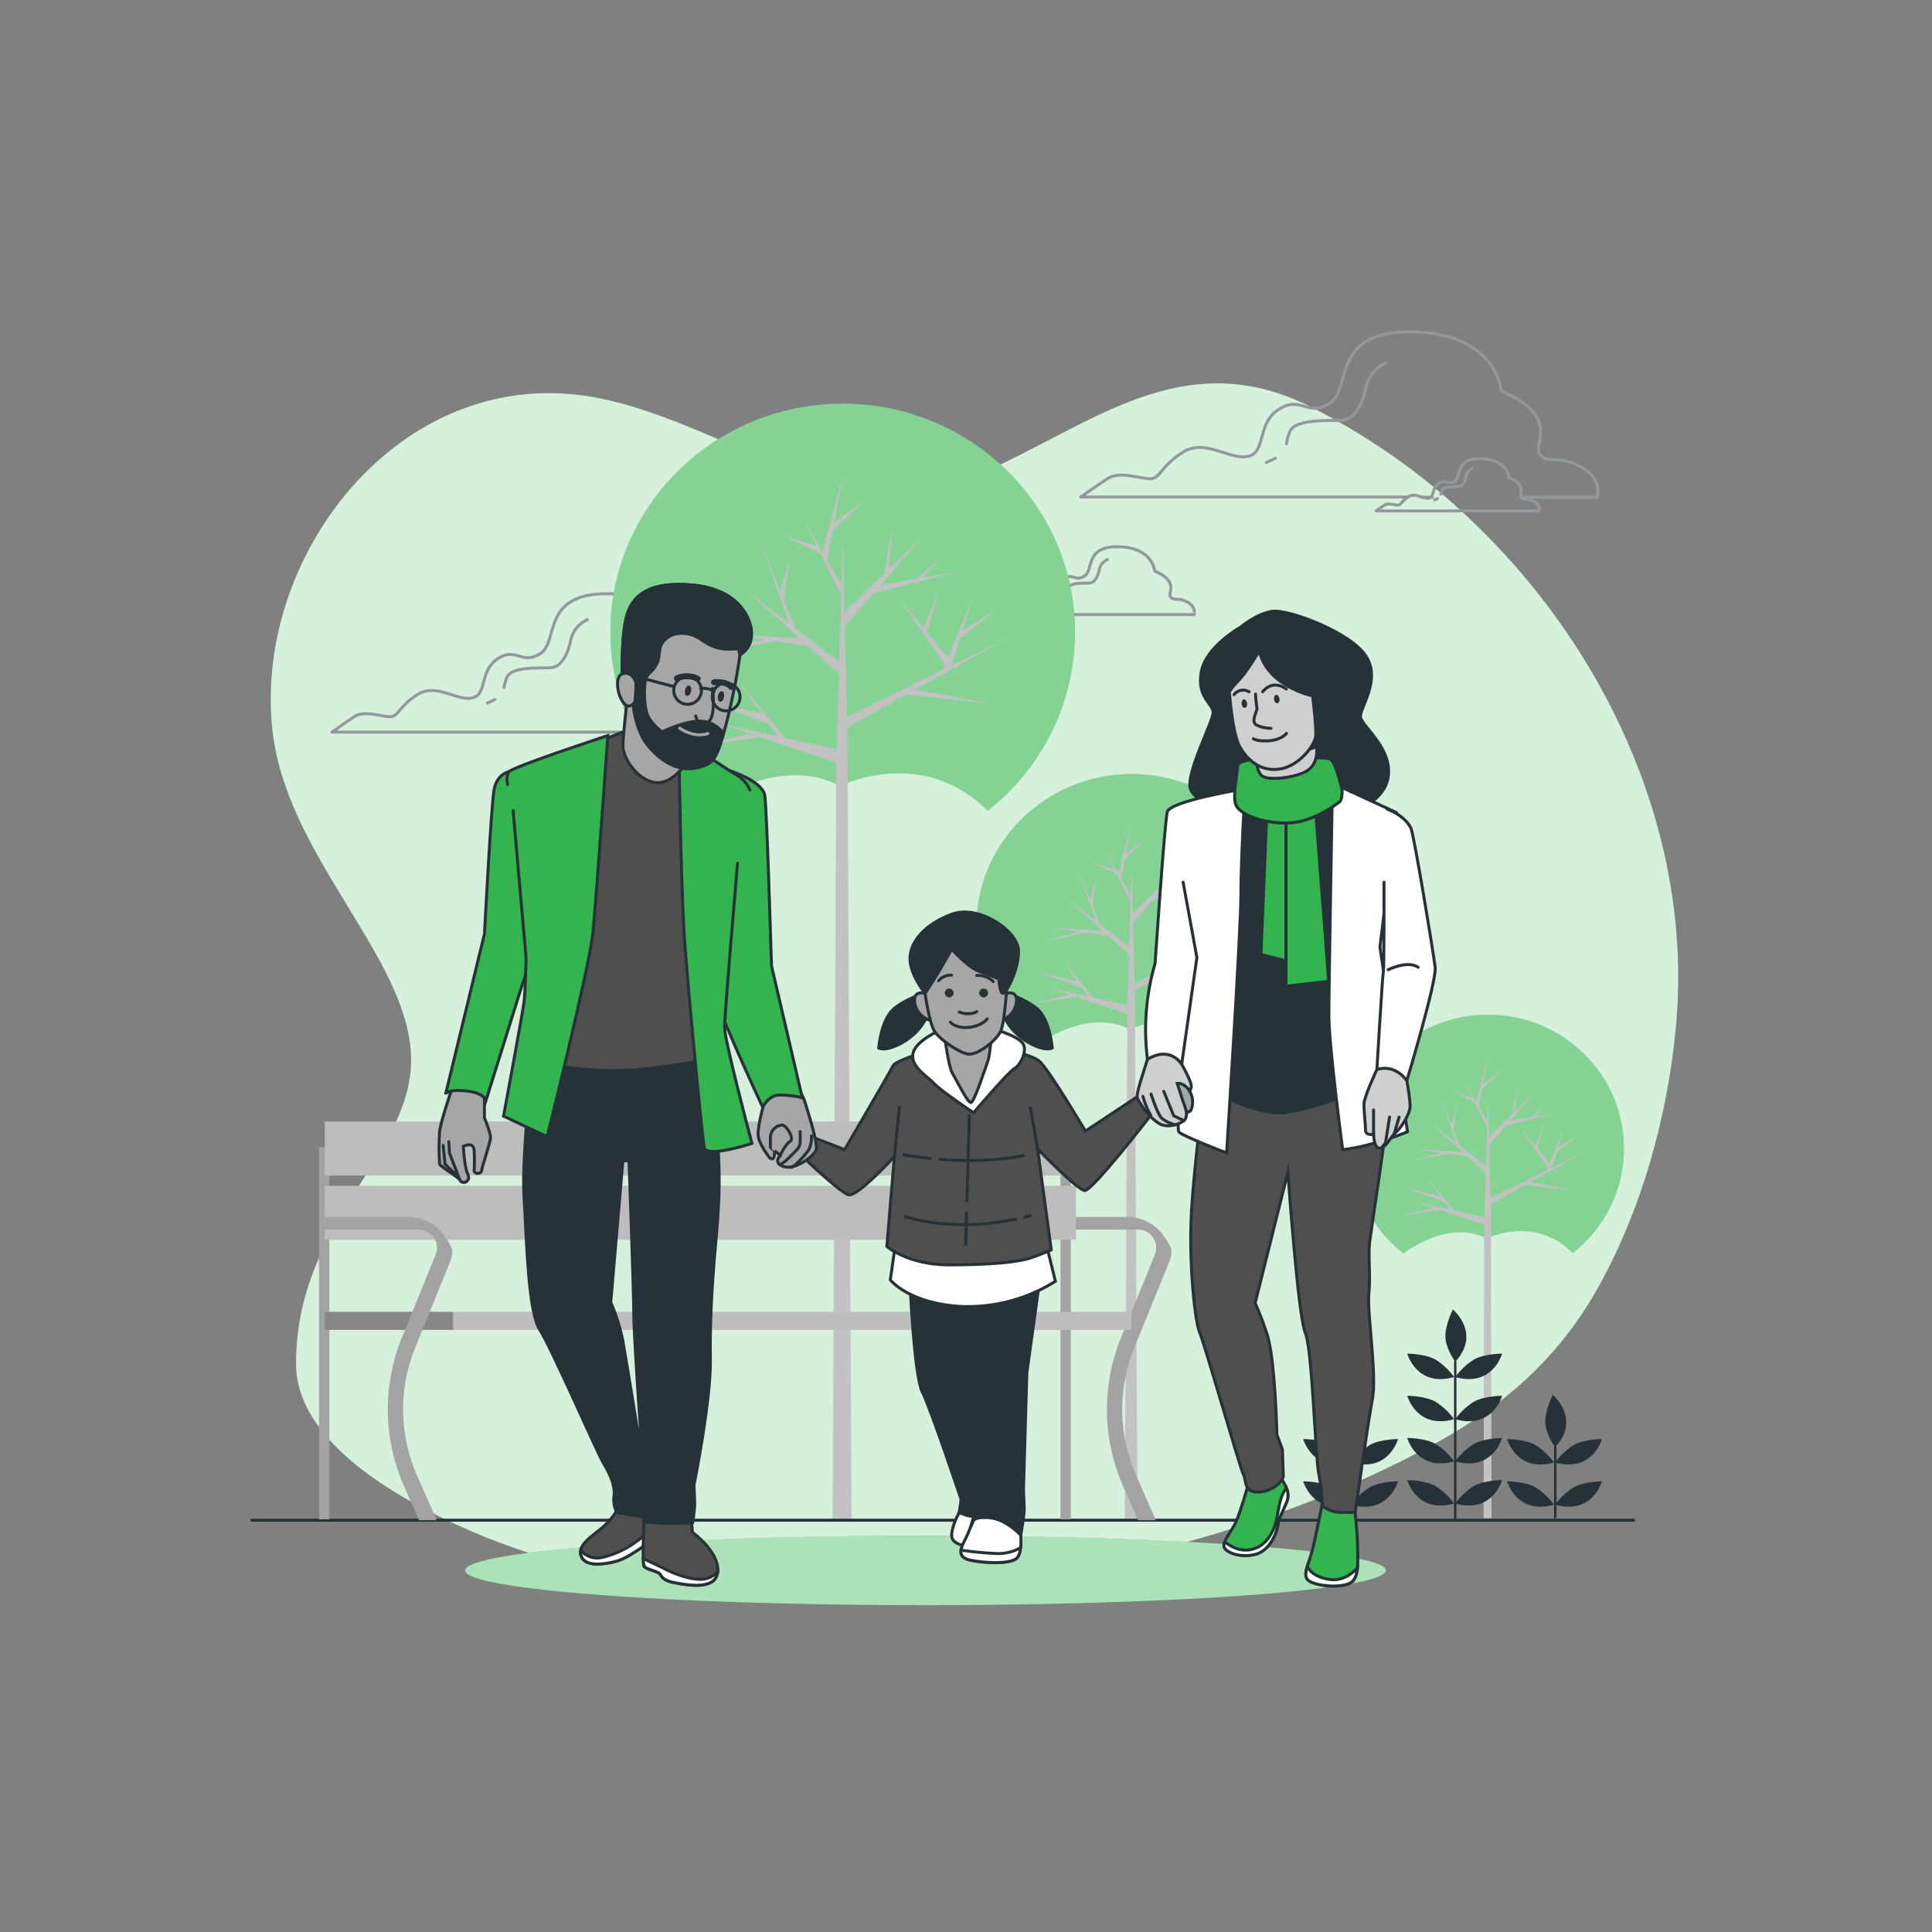 <?xml version="1.0" encoding="utf-8"?>
<!-- Generator: Adobe Illustrator 15.0.2, SVG Export Plug-In . SVG Version: 6.00 Build 0)  -->
<!DOCTYPE svg PUBLIC "-//W3C//DTD SVG 1.1//EN" "http://www.w3.org/Graphics/SVG/1.1/DTD/svg11.dtd">
<svg version="1.1" id="Layer_1" xmlns="http://www.w3.org/2000/svg" xmlns:xlink="http://www.w3.org/1999/xlink" x="0px" y="0px"
	 width="650px" height="650px" viewBox="-69 -69 650 650" enable-background="new -69 -69 650 650" xml:space="preserve">
<rect x="-69" y="-69" width="650" height="650" fill="#808080" stroke="none"/>
<g id="freepik--background-simple--inject-734">
	<path fill="#33B44F" d="M414.126,416.481c21.442-11.776,40.12-27.31,53.535-50.565c15.359-26.624,24.412-59.115,27.207-89.702
		c5.684-62.024-21.504-123.157-65.116-166.502c-16.942-16.956-36.484-31.098-57.887-41.892
		c-43.161-21.576-73.81,6.441-111.77,22.876c-47.38,20.48-90.439-22.62-136.458-27.044C63.263,57.835,17.05,118.518,22.528,175.483
		c4.096,42.649,44.688,76.175,46.715,109.691c2.028,33.516-38.646,55.818-38.646,104.611c0,25.508,32.082,43.808,51.64,53.085
		c44.032,20.879,94.884,26.173,143.002,23.675C288.881,463.237,357.929,447.345,414.126,416.481z"/>
	<path opacity="0.8" fill="#FFFFFF" enable-background="new    " d="M414.126,416.481c21.442-11.776,40.12-27.31,53.535-50.565
		c15.359-26.624,24.412-59.115,27.207-89.702c5.684-62.024-21.504-123.157-65.116-166.502
		c-16.942-16.956-36.484-31.098-57.887-41.892c-43.161-21.576-73.81,6.441-111.77,22.876c-47.38,20.48-90.439-22.62-136.458-27.044
		C63.263,57.835,17.05,118.518,22.528,175.483c4.096,42.649,44.688,76.175,46.715,109.691
		c2.028,33.516-38.646,55.818-38.646,104.611c0,25.508,32.082,43.808,51.64,53.085c44.032,20.879,94.884,26.173,143.002,23.675
		C288.881,463.237,357.929,447.345,414.126,416.481z"/>
</g>
<g id="freepik--Clouds--inject-734">
	<path fill="none" stroke="#92989B" stroke-linecap="round" stroke-linejoin="round" d="M183.501,168.694
		c-6.318-3.451-9.216-0.583-11.489-3.451c-2.273-2.867,6.318-10.343-10.926-17.818c0,0-1.147-16.087-24.709-16.661
		c-23.562-0.573-17.234,16.087-23.552,20.111c-6.318,4.024-8.038-2.304-14.336,1.721c-6.297,4.024-3.44,12.073-8.612,13.22
		s-12.073-5.171-18.432-1.147c-6.359,4.024-6.328,7.465-9.216,7.465s-8.622-2.293-12.073,0c-3.451,2.294-7.465,5.171-7.465,5.171
		h145.408C188.099,177.306,189.819,172.134,183.501,168.694z"/>
	<path fill="none" stroke="#92989B" stroke-linecap="round" stroke-linejoin="round" d="M97.495,166.328
		c-0.827,0.463-1.686,0.867-2.57,1.208"/>
	<path fill="none" stroke="#92989B" stroke-linecap="round" stroke-linejoin="round" d="M128.594,139.479
		c-2.891,1.298-4.979,3.909-5.611,7.015c-1.024,5.263-3.502,8.775-6.308,9.124c-2.806,0.348-13.312-0.707-15.084,3.154
		c-0.479,1.129-0.823,2.312-1.024,3.522"/>
	<path fill="none" stroke="#92989B" stroke-linecap="round" stroke-linejoin="round" d="M330.476,133.55
		c-3.072-1.689-4.506-0.287-5.632-1.689c-1.127-1.403,3.072-5.12-5.346-8.725c0,0-0.562-7.885-12.093-8.192
		s-8.397,7.936-11.541,9.882s-3.942-1.126-7.034,0.839c-3.094,1.966-1.69,5.909-4.22,6.472c-2.529,0.563-5.919-2.529-9.011-0.563
		c-3.093,1.966-3.072,3.666-4.506,3.666s-4.219-1.126-5.908,0s-3.656,2.529-3.656,2.529h71.199
		C332.729,137.769,333.568,135.24,330.476,133.55z"/>
	<path fill="none" stroke="#92989B" stroke-linecap="round" stroke-linejoin="round" d="M288.358,132.393
		c-0.405,0.227-0.826,0.426-1.26,0.594"/>
	<path fill="none" stroke="#92989B" stroke-linecap="round" stroke-linejoin="round" d="M303.586,119.245
		c-1.416,0.634-2.438,1.911-2.745,3.431c-0.512,2.581-1.72,4.301-3.071,4.464c-1.352,0.164-6.523-0.338-7.384,1.546
		c-0.225,0.557-0.386,1.138-0.481,1.73"/>
	<path fill="none" stroke="#92989B" stroke-linecap="round" stroke-linejoin="round" d="M447.058,99.646
		c-2.386-1.311-3.471-0.226-4.331-1.311c-0.86-1.086,2.376-3.902-4.096-6.718c0,0-0.431-6.062-9.319-6.287
		c-8.888-0.226-6.502,6.072-8.888,7.588c-2.386,1.515-3.072-0.86-5.417,0.655s-1.301,4.546-3.246,4.987s-4.557-1.956-6.942-0.44
		c-2.387,1.516-2.376,2.816-3.462,2.816c-1.085,0-3.256-0.86-4.557,0c-1.301,0.86-2.815,1.956-2.815,1.956h54.835
		C448.819,102.892,449.444,100.936,447.058,99.646z"/>
	<path fill="none" stroke="#92989B" stroke-linecap="round" stroke-linejoin="round" d="M414.617,98.754
		c-0.31,0.172-0.632,0.322-0.962,0.451"/>
	<path fill="none" stroke="#92989B" stroke-linecap="round" stroke-linejoin="round" d="M426.353,88.627
		c-1.093,0.485-1.884,1.47-2.119,2.642c-0.399,1.987-1.321,3.308-2.387,3.441c-1.064,0.133-5.018-0.267-5.683,1.188
		c-0.179,0.427-0.303,0.874-0.369,1.332"/>
	
		<line fill="none" stroke="#92989B" stroke-linecap="round" stroke-linejoin="round" x1="409.129" y1="98.273" x2="412.928" y2="98.273"/>
	<path fill="none" stroke="#92989B" stroke-linecap="round" stroke-linejoin="round" d="M442.727,98.304h25.6
		c0,0,2.048-6.144-5.499-10.302c-7.547-4.157-10.987-0.686-13.731-4.096c-2.744-3.41,7.608-12.421-13.015-21.34
		c0,0-1.372-19.23-29.532-19.917c-28.16-0.686-20.604,19.231-28.16,24.033c-7.558,4.803-9.615-2.744-17.162,2.048
		s-4.097,14.428-10.302,15.8s-14.428-6.144-21.975-1.372c-7.547,4.771-7.558,8.919-10.988,8.919c-3.43,0-10.301-2.744-14.428,0
		s-8.929,6.144-8.929,6.144h110.182"/>
	<path fill="none" stroke="#92989B" stroke-linecap="round" stroke-linejoin="round" d="M360.079,85.146
		c-0.989,0.554-2.016,1.04-3.071,1.454"/>
	<path fill="none" stroke="#92989B" stroke-linecap="round" stroke-linejoin="round" d="M363.807,80.333
		c0.218-1.445,0.61-2.858,1.168-4.209c2.099-4.608,14.674-3.358,18.021-3.778c3.349-0.42,6.288-4.608,7.547-10.896
		c0.751-3.712,3.249-6.833,6.708-8.376"/>
</g>
<g id="freepik--Trees--inject-734">
	<path fill="#33B44F" d="M213.678,195.379c0,0,26.9-13.445,48.742,7.567l0.881,0.809c18.512-14.432,29.349-36.584,29.379-60.058
		c0-42.465-34.99-76.892-78.162-76.892s-78.151,34.427-78.151,76.892c0.028,23.543,10.923,45.756,29.522,60.191
		C170.803,200.284,193.536,184.945,213.678,195.379z"/>
	<path opacity="0.4" fill="#FFFFFF" enable-background="new    " d="M213.678,195.379c0,0,26.9-13.445,48.742,7.567l0.881,0.809
		c18.512-14.432,29.349-36.584,29.379-60.058c0-42.465-34.99-76.892-78.162-76.892s-78.151,34.427-78.151,76.892
		c0.028,23.543,10.923,45.756,29.522,60.191C170.803,200.284,193.536,184.945,213.678,195.379z"/>
	<polygon fill="#C2C2C2" points="186.686,178.954 212.357,187.566 211.118,442.46 217.498,442.46 216.105,175.657 235.971,164.618 
		264.448,167.833 238.95,162.97 270.254,145.572 251.075,154.952 253.952,145.848 266.865,135.649 254.771,143.237 258.396,131.778 
		249.928,152.197 242.821,143.606 246.784,130.324 241.592,142.121 233.236,132.024 248.894,154.686 248.197,156.354 
		216.013,172.093 215.234,141.701 224.84,130.611 253.082,123.31 241.613,125.297 247.03,119.204 239.442,125.665 227.308,127.765 
		241.224,111.698 230.185,122.337 231.055,108.8 228.455,124.006 215.112,136.857 214.518,113.858 214.119,127.662 209.316,119.501 
		211.139,109.629 221.378,99.84 211.671,106.783 214.61,90.89 207.759,116.859 201.298,105.892 205.711,114.708 194.519,111.217 
		206.95,117.197 214.016,131.318 213.351,153.692 198.513,142.254 194.816,133.079 196.455,119.439 193.557,129.843 
		193.771,130.488 187.269,114.36 196.414,140.626 182.426,129.843 200.059,145.767 173.476,144.118 188.037,146.207 
		170.086,151.132 191.693,146.719 202.885,148.326 213.238,157.665 212.49,183.173 195.062,179.282 178.555,158.884 187.32,171.233 
		166.943,166.144 189.665,174.551 192.645,178.75 172.995,174.367 183.316,177.828 162.826,182.589 	"/>
	<path fill="#33B44F" d="M431.104,347.658c0,0,15.738-7.875,28.528,4.434l0.512,0.471c10.839-8.434,17.191-21.389,17.224-35.123
		c0-24.852-20.479-45.056-45.752-45.056s-45.763,20.163-45.763,45.056c0.02,13.791,6.406,26.799,17.306,35.246
		C406.016,350.525,419.338,341.555,431.104,347.658z"/>
	<path opacity="0.4" fill="#FFFFFF" enable-background="new    " d="M431.104,347.658c0,0,15.738-7.875,28.528,4.434l0.512,0.471
		c10.839-8.434,17.191-21.389,17.224-35.123c0-24.852-20.479-45.056-45.752-45.056s-45.763,20.163-45.763,45.056
		c0.02,13.791,6.406,26.799,17.306,35.246C406.016,350.525,419.338,341.555,431.104,347.658z"/>
	<polygon fill="#C2C2C2" points="415.313,338.043 430.347,343.092 430.121,441.754 432.824,441.754 432.538,336.117 444.17,329.656 
		460.841,331.53 445.911,328.684 464.24,318.505 453.008,323.994 454.697,318.669 462.254,312.699 455.179,317.133 457.298,310.426 
		452.342,322.375 448.185,317.357 450.499,309.576 447.468,316.488 442.573,310.568 451.737,323.84 451.328,324.812 
		432.486,334.029 432.025,316.231 437.657,309.74 454.185,305.469 447.468,306.627 450.642,303.062 446.208,306.852 439.102,308.08 
		447.242,298.67 440.781,304.896 441.293,296.971 439.767,305.879 431.954,313.405 431.616,299.939 431.37,308.02 428.564,303.237 
		429.63,297.462 435.63,291.728 429.947,295.793 431.667,286.484 427.653,301.691 423.875,295.271 426.455,300.432 419.901,298.383 
		427.182,301.896 431.309,310.159 430.93,323.256 422.246,316.56 420.075,311.184 421.038,303.207 419.338,309.299 419.461,309.668 
		415.652,300.227 421.008,315.607 412.825,309.299 423.147,318.617 407.583,317.655 416.112,318.873 405.596,321.762 
		418.242,319.17 424.807,320.113 430.858,325.581 430.418,340.511 420.219,338.237 410.553,326.287 415.683,333.527 
		403.753,330.547 417.065,335.463 418.806,337.92 407.296,335.359 413.338,337.388 401.347,340.173 	"/>
	<path fill="#33B44F" d="M311.152,277.34c0,0,17.972-8.99,32.574,5.049c0.194,0.194,0.389,0.358,0.583,0.543
		c12.37-9.645,19.61-24.446,19.63-40.131c0-28.385-23.388-51.395-52.224-51.395s-52.224,23.009-52.224,51.395
		c0.023,15.734,7.31,30.578,19.742,40.223C282.49,280.576,297.697,270.336,311.152,277.34z"/>
	<path opacity="0.4" fill="#FFFFFF" enable-background="new    " d="M311.152,277.34c0,0,17.972-8.99,32.574,5.049
		c0.194,0.194,0.389,0.358,0.583,0.543c12.37-9.645,19.61-24.446,19.63-40.131c0-28.385-23.388-51.395-52.224-51.395
		s-52.224,23.009-52.224,51.395c0.023,15.734,7.31,30.578,19.742,40.223C282.49,280.576,297.697,270.336,311.152,277.34z"/>
	<polygon fill="#C2C2C2" points="293.109,266.363 310.272,272.117 309.433,442.46 313.702,442.46 312.771,264.15 326.042,256.778 
		345.078,258.929 328.038,255.672 348.959,244.05 336.139,250.317 338.063,244.234 346.695,237.425 338.616,242.494 
		341.033,234.834 335.37,248.474 330.629,242.739 333.271,233.861 329.8,241.746 324.219,234.998 334.685,250.143 334.213,251.259 
		312.709,261.775 312.187,241.459 318.607,234.045 337.479,229.171 329.81,230.492 333.435,226.427 328.366,230.748 
		320.256,232.151 329.554,221.409 322.182,228.516 322.765,219.474 321.024,229.632 312.105,238.224 311.706,222.853 
		311.439,232.08 308.234,226.632 309.453,220.027 316.293,213.494 309.801,218.122 311.767,207.503 307.189,224.86 302.869,217.528 
		305.817,223.427 298.342,221.092 306.647,225.085 311.368,234.527 310.928,249.477 301.016,241.828 298.537,235.694 
		299.643,226.591 297.697,233.544 297.841,233.963 293.499,223.191 299.602,240.742 290.264,233.544 302.039,244.183 
		284.272,243.077 294.011,244.47 282.01,247.767 296.448,244.818 303.934,245.893 310.855,252.129 310.354,269.179 298.701,266.578 
		287.672,252.938 293.529,261.202 279.91,257.792 295.096,263.414 297.094,266.22 283.955,263.291 290.857,265.605 277.166,268.789 
			"/>
</g>
<g id="freepik--Plants--inject-734">
	<path fill="#263238" d="M420.608,441.969c-0.221,0.006-0.404-0.169-0.41-0.389c0-0.004,0-0.008,0-0.011v-52.397
		c0.006-0.223,0.188-0.4,0.41-0.4c0.22,0,0.399,0.18,0.399,0.4l0,0v52.397c0.005,0.215-0.164,0.394-0.379,0.399
		C420.622,441.969,420.615,441.969,420.608,441.969z"/>
	<path fill="#263238" d="M420.209,436.839c-1.696-2.359-3.836-4.366-6.298-5.909c-3.543-1.966-9.451-1.966-9.451-1.966
		S407.604,440.382,420.209,436.839z"/>
	<path fill="#263238" d="M420.608,436.839c1.696-2.359,3.835-4.366,6.297-5.909c3.543-1.966,9.462-1.966,9.462-1.966
		S433.214,440.382,420.608,436.839z"/>
	<path fill="#263238" d="M420.209,422.656c-1.699-2.357-3.837-4.363-6.298-5.908c-3.543-1.967-9.451-1.967-9.451-1.967
		S407.604,426.199,420.209,422.656z"/>
	<path fill="#263238" d="M420.608,422.656c1.7-2.35,3.839-4.35,6.297-5.889c3.543-1.966,9.462-1.966,9.462-1.966
		S433.214,426.199,420.608,422.656z"/>
	<path fill="#263238" d="M420.209,408.474c-1.699-2.357-3.837-4.363-6.298-5.908c-3.543-1.967-9.451-1.967-9.451-1.967
		S407.604,412.027,420.209,408.474z"/>
	<path fill="#263238" d="M420.608,408.474c1.698-2.357,3.837-4.363,6.297-5.908c3.543-1.967,9.462-1.967,9.462-1.967
		S433.214,412.027,420.608,408.474z"/>
	<path fill="#263238" d="M420.209,394.291c-1.699-2.357-3.837-4.363-6.298-5.908c-3.543-1.967-9.451-1.967-9.451-1.967
		S407.604,397.845,420.209,394.291z"/>
	<path fill="#263238" d="M420.608,394.291c1.698-2.357,3.837-4.363,6.297-5.908c3.543-1.967,9.462-1.967,9.462-1.967
		S433.214,397.845,420.608,394.291z"/>
	<path fill="#263238" d="M420.608,389.172c0,0-3.154-4.24-3.318-8.295s2.509-9.318,2.509-9.318S429.455,379.525,420.608,389.172z"/>
	<path fill="#263238" d="M386.048,441.743v-23.839c0-0.221-0.18-0.398-0.399-0.398c-0.221,0.001-0.398,0.179-0.399,0.398v23.839
		H386.048z"/>
	<path fill="#263238" d="M385.208,437.248c-1.698-2.357-3.837-4.363-6.297-5.908c-3.543-1.967-9.452-1.967-9.452-1.967
		S372.603,440.75,385.208,437.248z"/>
	<path fill="#263238" d="M385.607,437.248c1.699-2.357,3.837-4.363,6.298-5.908c3.554-1.967,9.462-1.967,9.462-1.967
		S398.213,440.75,385.607,437.248z"/>
	<path fill="#263238" d="M385.208,423.024c-1.698-2.356-3.837-4.363-6.297-5.908c-3.543-1.966-9.452-1.966-9.452-1.966
		S372.603,426.578,385.208,423.024z"/>
	<path fill="#263238" d="M385.607,423.024c1.699-2.356,3.837-4.363,6.298-5.908c3.554-1.966,9.462-1.966,9.462-1.966
		S398.213,426.578,385.607,423.024z"/>
	<path fill="#263238" d="M385.607,417.904c0,0-3.153-4.239-3.317-8.294s2.509-9.318,2.509-9.318S394.455,408.259,385.607,417.904z"
		/>
	<path fill="#263238" d="M454.656,441.743v-23.839c-0.006-0.222-0.188-0.399-0.41-0.399c-0.221,0-0.399,0.179-0.399,0.399l0,0
		v23.839H454.656z"/>
	<path fill="#263238" d="M453.816,437.248c-1.704-2.355-3.846-4.361-6.308-5.908c-3.543-1.967-9.452-1.967-9.452-1.967
		S441.211,440.75,453.816,437.248z"/>
	<path fill="#263238" d="M454.205,437.248c1.702-2.358,3.844-4.364,6.309-5.908c3.543-1.967,9.451-1.967,9.451-1.967
		S466.811,440.75,454.205,437.248z"/>
	<path fill="#263238" d="M453.816,423.024c-1.704-2.355-3.846-4.361-6.308-5.908c-3.543-1.966-9.452-1.966-9.452-1.966
		S441.211,426.578,453.816,423.024z"/>
	<path fill="#263238" d="M454.205,423.024c1.702-2.358,3.844-4.364,6.309-5.908c3.543-1.966,9.451-1.966,9.451-1.966
		S466.811,426.578,454.205,423.024z"/>
	<path fill="#263238" d="M454.205,417.904c0,0-3.153-4.239-3.308-8.294c-0.153-4.055,2.499-9.318,2.499-9.318
		S463.053,408.259,454.205,417.904z"/>
</g>
<g id="freepik--Floor--inject-734">
	
		<line fill="none" stroke="#263238" stroke-linecap="round" stroke-miterlimit="10" x1="15.729" y1="442.46" x2="480.635" y2="442.46"/>
</g>
<g id="freepik--Bench--inject-734">
	<path fill="#A3A3A3" d="M312.586,384.481c-5.589,13.785-5.367,29.245,0.615,42.864l6.287,14.213
		c0.128,0.29,0.224,0.592,0.286,0.901h-5.847l-5.12-11.581c-6.932-15.79-7.19-33.711-0.717-49.695l11.469-28.098
		c1.267-3.117-0.233-6.672-3.351-7.939c-0.728-0.295-1.506-0.447-2.292-0.447h-26.111c-2.417,0-4.372,2.508-4.372,0.102
		c0-2.414,1.957-4.372,4.372-4.372h22.527c4.933,0.002,9.539,2.459,12.288,6.554c2.755,4.096,3.287,4.823,1.424,9.4L312.586,384.481
		z"/>
	<rect x="287.795" y="316.969" fill="#A3A3A3" width="3.461" height="125.174"/>
	<rect x="38.338" y="316.969" fill="#A3A3A3" width="3.461" height="125.174"/>
	<rect x="40.274" y="308.316" fill="#BDBDBD" width="252.712" height="18.176"/>
	<rect x="40.274" y="329.953" fill="#BDBDBD" width="252.712" height="18.176"/>
	<rect x="40.274" y="372.357" fill="#BDBDBD" width="271.421" height="6.062"/>
	<rect x="40.264" y="372.357" fill="#878787" width="43.172" height="6.062"/>
	<path fill="#A3A3A3" d="M77.568,353.086c1.267-3.117-0.233-6.672-3.351-7.939c-0.725-0.294-1.499-0.445-2.281-0.447H40.274v-4.271
		h28.078c4.932,0,9.54,2.458,12.288,6.554c2.765,4.096,3.297,4.823,1.423,9.4l-11.407,28.099
		c-5.59,13.785-5.368,29.245,0.614,42.864l6.287,14.213c0.12,0.292,0.213,0.594,0.277,0.901h-5.837l-5.12-11.581
		c-6.941-15.788-7.2-33.713-0.717-49.695L77.568,353.086z"/>
</g>
<g id="freepik--Characters--inject-734">
	<ellipse fill="#33B44F" cx="242.371" cy="459.356" rx="154.89" ry="11.684"/>
	<ellipse opacity="0.6" fill="#FFFFFF" enable-background="new    " cx="242.371" cy="459.356" rx="154.89" ry="11.684"/>
	<path fill="#FFFFFF" stroke="#263238" stroke-linecap="round" stroke-miterlimit="10" d="M253.727,439.869
		c0,0-2.754,4.823-2.529,8.028c0.226,3.205,6.656,3.677,7.803,3.216s4.823-9.636,4.363-11.93
		C262.902,436.89,254.413,437.801,253.727,439.869z"/>
	<path fill="#263238" stroke="#263238" stroke-linecap="round" stroke-miterlimit="10" d="M237.199,363.448
		c0,0,1.372,30.525,4.096,35.84c2.724,5.314,13.087,36.26,13.087,36.26l-0.687,4.362l2.519,0.922c0,0,4.096,1.372,7.117-1.607
		c3.021-2.98-1.833-42.23-1.833-42.23l-1.147-30.3L237.199,363.448z"/>
	<path fill="#FFFFFF" stroke="#263238" stroke-linecap="round" stroke-miterlimit="10" d="M258.539,441.252
		c-0.615,2.622-1.539,5.163-2.754,7.567c-1.833,3.44-2.755,6.195,1.843,7.117c4.599,0.921,12.391,1.372,15.146-0.461
		c2.754-1.833,1.372-10.558,1.372-10.558S265.656,435.743,258.539,441.252z"/>
	<path fill="#FFFFFF" stroke="#263238" stroke-linecap="round" stroke-miterlimit="10" d="M265.656,453.632
		c-3.791-0.173-7.571-0.538-11.325-1.096c-0.226,1.628,0.542,2.837,3.297,3.39c4.588,0.922,12.391,1.372,15.146-0.461
		c0.952-0.635,1.412-2.119,1.598-3.769C271.73,453.213,268.69,453.888,265.656,453.632z"/>
	<path fill="#263238" stroke="#263238" stroke-linecap="round" stroke-miterlimit="10" d="M256.932,366.653
		c0,0-1.146,25.017-1.146,31.222c0,6.206,3.901,37.407,3.901,37.407l-1.639,4.362l0.461,1.607v1.372c0,0,0.687-1.607,5.97-0.922
		c5.284,0.687,9.953,5.786,9.953,5.786s1.147-6.656,1.147-8.725s-0.235-5.284-0.235-6.656s1.137-39.291,1.137-39.291l4.096-29.604
		L256.932,366.653z"/>
	<path fill="#FFFFFF" stroke="#263238" stroke-linecap="round" stroke-miterlimit="10" d="M232.376,348.754l-1.833,12.852
		c0,0,6.195,8.038,24.095,8.949c11.096,0.393,22.055-2.566,31.447-8.488l-3.461-13.998L232.376,348.754z"/>
	<path fill="#4F4F4F" stroke="#263238" stroke-linecap="round" stroke-miterlimit="10" d="M242.022,284.959
		c0,0-9.872,2.979-10.558,4.588c-0.686,1.607-16.302,28.23-16.302,28.23l-13.998-5.457l-1.608,6.42c0,0,13.998,13.548,16.988,14.234
		c2.99,0.686,15.36-12.852,15.36-12.852l-2.529,30.238c0,0,7.117,6.195,20.879,6.195c13.762,0,23.183-0.911,27.31-2.293
		c2.418-0.797,4.794-1.716,7.116-2.756l-4.587-33.965c0,0,13.312,13.772,15.831,13.998c2.52,0.225,22.211-25.283,22.211-25.283
		l-4.567-6.226l-17.408,11.51c0,0-12.605-21.31-15.585-23.604c-2.98-2.294-10.793-3.44-11.705-3.901
		C267.961,283.576,242.022,284.959,242.022,284.959z"/>
	<line fill="none" stroke="#263238" stroke-miterlimit="10" x1="231.916" y1="320.072" x2="233.625" y2="303.062"/>
	<line fill="none" stroke="#263238" stroke-miterlimit="10" x1="280.115" y1="317.543" x2="277.606" y2="303.318"/>
	<path fill="none" stroke="#263238" stroke-miterlimit="10" d="M246.866,321.014c7.987,0.645,18.781,0.809,28.949-1.331"/>
	<path fill="none" stroke="#263238" stroke-miterlimit="10" d="M234.639,319.427c0,0,3.83,0.768,9.697,1.352"/>
	<path fill="none" stroke="#263238" stroke-miterlimit="10" d="M275.395,340.582c0.901-0.215,1.803-0.45,2.724-0.695"/>
	<path fill="none" stroke="#263238" stroke-miterlimit="10" d="M235.151,340.143c0,0,15.145,5.795,37.949,0.951"/>
	<line fill="none" stroke="#263238" stroke-miterlimit="10" x1="256.205" y1="338.586" x2="255.867" y2="350.115"/>
	<line fill="none" stroke="#263238" stroke-miterlimit="10" x1="257.146" y1="305.879" x2="256.297" y2="335.318"/>
	<path fill="#FFFFFF" stroke="#263238" stroke-linecap="round" stroke-miterlimit="10" d="M246.835,277.842
		c0,0-8.028,3.441-8.714,7.803c-0.686,4.362,5.048,7.567,7.106,9.871c2.058,2.305,13.312,9.861,13.312,9.861
		s11.94-13.998,13.773-14.909s4.588-5.97,2.754-8.499c-1.832-2.529-10.096-5.049-13.312-5.734S246.835,277.842,246.835,277.842z"/>
	<path fill="#A6A6A6" stroke="#263238" stroke-linecap="round" stroke-miterlimit="10" d="M248.668,278.754
		c0,0,1.383,11.018,2.755,13.312s5.059,9.871,6.205,9.871c1.147,0,5.048-12.165,5.735-13.998c0.686-1.833,1.146-8.264,1.146-8.264
		L248.668,278.754z"/>
	<path fill="#263238" stroke="#263238" stroke-linecap="round" stroke-miterlimit="10" d="M242.248,265.216
		c-3.65,0.927-7.082,2.566-10.097,4.823c-4.823,3.666-5.509,13.537-5.509,13.537s2.048,1.383,7.578-1.607
		c5.529-2.99,8.714-7.803,9.216-11.264C243.742,268.791,243.317,266.832,242.248,265.216z"/>
	<path fill="#263238" stroke="#263238" stroke-linecap="round" stroke-miterlimit="10" d="M269.414,265.216
		c3.65,0.929,7.081,2.567,10.098,4.823c4.812,3.666,5.508,13.537,5.508,13.537s-2.047,1.383-7.577-1.607
		c-5.529-2.99-8.724-7.803-9.216-11.264C267.92,268.791,268.345,266.832,269.414,265.216z"/>
	<path fill="#A6A6A6" stroke="#263238" stroke-linecap="round" stroke-miterlimit="10" d="M242.248,265.216
		c0,0-4.362-1.372-3.44,3.44c0.921,4.812,5.959,6.195,5.959,5.51C244.767,273.479,242.248,265.216,242.248,265.216z"/>
	<path fill="#A6A6A6" stroke="#263238" stroke-linecap="round" stroke-miterlimit="10" d="M269.436,265.216
		c0,0,4.352-1.372,3.439,3.44c-0.91,4.812-5.969,6.195-5.969,5.51C266.906,273.479,269.436,265.216,269.436,265.216z"/>
	<path fill="#A6A6A6" stroke="#263238" stroke-linecap="round" stroke-miterlimit="10" d="M242.248,265.216
		c0,0,1.372,10.097,3.215,12.852s8.489,7.342,11.469,7.577c2.98,0.236,8.725-4.096,10.558-7.342s2.529-20.429,2.529-21.115
		c0-0.686-0.687-5.744-6.892-9.871c-6.205-4.126-16.978-3.215-19.958,2.519C240.189,255.57,242.248,265.216,242.248,265.216z"/>
	<circle fill="#263238" cx="250.348" cy="265.073" r="1.485"/>
	<circle fill="#263238" cx="261.929" cy="265.073" r="1.485"/>
	<path fill="none" stroke="#263238" stroke-linecap="round" stroke-miterlimit="10" d="M259.604,271.359
		c0,0-2.171,1.496-5.857,0.134"/>
	<path fill="none" stroke="#263238" stroke-linecap="round" stroke-miterlimit="10" d="M250.747,274.872
		c0,0,1.638,2.181,6.144,1.772c4.506-0.41,6.277-2.867,6.277-2.867"/>
	<path fill="none" stroke="#263238" stroke-linecap="round" stroke-miterlimit="10" d="M246.784,260.967
		c1.082-1.274,2.692-1.977,4.362-1.905"/>
	<path fill="none" stroke="#263238" stroke-linecap="round" stroke-miterlimit="10" d="M259.604,259.195
		c2.072-0.16,4.112,0.586,5.591,2.047"/>
	<path fill="#263238" stroke="#263238" stroke-linecap="round" stroke-miterlimit="10" d="M242.248,265.216
		c0,0,1.147-1.833,3.215-5.048c2.069-3.216,5.734-9.872,5.734-9.872s5.284,6.144,9.41,7.578c2.192,0.701,4.337,1.542,6.421,2.519
		c0,0,0.358,4.823,1.383,4.823s5.273-7.567,5.273-14.223s-13.312-15.841-22.528-12.401c-9.216,3.441-13.999,9.411-13.999,14.92
		C237.158,259.021,242.248,265.216,242.248,265.216z"/>
	<path fill="#A6A6A6" stroke="#263238" stroke-linecap="round" stroke-miterlimit="10" d="M93.983,299.868v7.168
		c0,0,2.048,5.048,2.048,6.656c0,1.607-2.754,9.41-2.98,11.019c-0.225,1.607-2.529,1.146-2.529,0.225
		c0.126-2.292,0.126-4.589,0-6.881c-0.225-3.216-3.666-1.373-3.666-1.373s0.461,7.107,1.373,8.95
		c0.201,0.401,0.345,0.829,0.43,1.271c0.141,0.904-0.478,1.753-1.383,1.895c-0.445,0.068-0.899-0.046-1.258-0.318
		c-0.113-0.102-0.194-0.232-0.236-0.379c-0.235-0.911-6.656-4.588-6.891-5.509c-0.23-3.591-0.23-7.192,0-10.782
		c0.235-2.98,3.676-13.088,3.901-13.773c0.337-0.786,0.72-1.553,1.147-2.294C83.938,295.741,93.532,294.82,93.983,299.868z"/>
	<polyline fill="#A6A6A6" stroke="#263238" stroke-linecap="round" stroke-miterlimit="10" points="80.097,316.344 80.722,322.684 
		85.371,327.117 82.207,318.884 81.992,315.085 	"/>
	<path fill="#33B44F" stroke="#263238" stroke-linecap="round" stroke-miterlimit="10" d="M102.247,190.628
		c0,0-4.096,0.686-5.048,6.195c-0.953,5.509-3.215,48.425-3.215,48.425l-13.087,53.934c0,0,0.225-1.832,6.881-1.146
		c6.656,0.686,6.656,3.441,6.656,3.441l11.264-36.025l4.352-13.312l-4.577-62.198L102.247,190.628z"/>
	<path fill="#4F4F4F" stroke="#263238" stroke-linecap="round" stroke-miterlimit="10" d="M139.889,436.89
		c-1.533,3.047-3.636,5.772-6.195,8.028c-3.901,3.215-8.489,5.97-7.168,9.636s7.578,2.755,11.264,1.843
		c3.687-0.911,6.892-3.44,8.499-4.362c1.659-1.212,3.196-2.584,4.587-4.096l0.686-11.008L139.889,436.89z"/>
	<path fill="#FFFFFF" stroke="#263238" stroke-linecap="round" stroke-miterlimit="10" d="M145.858,449.055
		c-3.64,2.882-7.876,4.918-12.4,5.96c-2.625,0.568-5.348-0.361-7.076-2.417c-0.117,0.657-0.049,1.334,0.194,1.956
		c1.382,3.676,7.578,2.755,11.264,1.843c3.686-0.911,6.891-3.44,8.499-4.362c1.659-1.212,3.196-2.584,4.587-4.096l0.133-2.222
		C149.271,446.741,147.535,447.854,145.858,449.055z"/>
	<path fill="#4F4F4F" stroke="#263238" stroke-linecap="round" stroke-miterlimit="10" d="M147.691,441.478
		c0,0-0.686,15.605,0,16.527c0.686,0.921,4.096,1.607,5.048,2.293c0.953,0.687,0.461,2.294,5.284,3.216
		c4.823,0.922,14.224,2.519,14.459-4.096c0.236-6.615-8.499-12.852-8.499-12.852l-0.461-4.588L147.691,441.478z"/>
	<path fill="#FFFFFF" stroke="#263238" stroke-linecap="round" stroke-miterlimit="10" d="M172.441,459.776
		c-1.552,1.743-3.812,2.688-6.144,2.57c-5.96-0.226-12.391-3.901-12.391-3.901l-6.472-3.072c-0.046,0.876,0.047,1.754,0.276,2.601
		c0.686,0.911,4.096,1.607,5.048,2.294c0.952,0.686,0.461,2.294,5.284,3.216C162.867,464.404,171.848,465.92,172.441,459.776z"/>
	<path fill="#263238" stroke="#263238" stroke-linecap="round" stroke-miterlimit="10" d="M171.786,309.248
		c-2.519-19.456-3.44-26.85-3.44-26.85l-57.6,0.922c0,0-4.362,35.338-3.451,50.258c0.911,14.92,1.382,38.789,5.284,44.76
		c3.901,5.969,19.282,41.308,21.34,44.748c2.058,3.44,4.096,7.578,3.676,11.019c-0.304,1.961,0.019,3.968,0.922,5.734l9.216,1.607
		l0.686,1.607c0,0,4.362,0.461,7.803,0.461c3.441,0,7.803-0.235,7.803-0.235c0.344-1.976,0.576-3.969,0.696-5.97
		c0-1.833-0.236-6.646-0.236-6.646s5.735-28.468,5.509-42.23c-0.225-13.762,0.686-25.713,1.372-34.426
		C172.052,345.293,174.315,328.786,171.786,309.248z M140.575,382.238c-0.904-4.493-2.277-8.879-4.096-13.086l4.096-47.739
		l2.048,0.235c0,0,1.608,44.032,1.608,51.631c0,7.598,2.98,49.346,2.98,49.346s-5.489-33.936-6.636-40.355V382.238z"/>
	<path fill="#A6A6A6" stroke="#263238" stroke-linecap="round" stroke-miterlimit="10" d="M188.088,301.937
		c0,0-2.048,7.343-2.048,10.558s3.901,8.038,3.901,8.038s1.607,1.372,1.607-1.382c0-2.755,1.946,0.573,1.946,0.573
		s-2.632,2.642,1.27,3.788c3.901,1.147,9.861-3.439,10.783-5.508c0.922-2.069-3.44-15.146-3.901-16.754
		c-0.437-1.23-1.054-2.391-1.833-3.439C199.813,297.811,190.382,295.741,188.088,301.937z"/>
	<path fill="none" stroke="#263238" stroke-linecap="round" stroke-miterlimit="10" d="M200.223,311.705v3.462
		c0,0.903-0.34,1.772-0.952,2.437c-1.567,1.7-4.608,4.864-5.376,4.864"/>
	<path fill="none" stroke="#263238" stroke-linecap="round" stroke-miterlimit="10" d="M204.022,313.18c0,0,0.215,3.164-1.26,5.121
		c-1.475,1.955-4.649,5.488-5.704,5.488"/>
	<path fill="#A6A6A6" stroke="#263238" stroke-linecap="round" stroke-miterlimit="10" d="M193.475,319.724
		c0,0,1.72-3.789,3.328-4.7c1.607-0.911-1.147-5.283-2.519-5.51c-2.24,0.055-4.042,1.857-4.096,4.097v3.44
		C190.188,317.051,192.778,319.037,193.475,319.724z"/>
	<path fill="#33B44F" stroke="#263238" stroke-linecap="round" stroke-miterlimit="10" d="M176.834,190.402
		c0,0,10.793,3.441,11.479,8.264c0.686,4.823,2.048,50.944,2.048,50.944l0.225,6.431l10.332,44.288
		c-2.629-0.646-5.331-0.952-8.038-0.911c-3.441,0.225-5.274,4.096-5.274,4.096s-17.408-37.182-17.408-42.23
		C170.199,256.235,176.834,190.402,176.834,190.402z"/>
	<path fill="#4F4F4F" stroke="#263238" stroke-linecap="round" stroke-miterlimit="10" d="M142.869,176.404
		c0,0-30.29,11.264-31.437,14.685c-1.147,3.42-1.147,96.655-1.147,96.655c8.042,2.039,16.283,3.192,24.576,3.44
		c13.998,0.461,33.741-3.677,33.741-3.677s5.499-65.177,6.656-73.901c1.157-8.725,2.744-14.91,1.146-20.193
		c-1.597-5.284-19.077-15.176-24.125-17.285C149.238,174.921,145.833,175.021,142.869,176.404z"/>
	<path fill="#33B44F" stroke="#263238" stroke-linecap="round" stroke-miterlimit="10" d="M179.139,221.378
		c0,0-4.362,50.729-4.362,55.296s9.216,39.015,9.216,39.015s-15.36,5.048-16.066,1.371c-0.707-3.676-5.509-53.697-6.656-70.451
		c-1.146-16.752-1.833-61.051-1.833-61.051s-1.147-6.144,0.225-5.97c1.372,0.174,15.155,9.872,18.821,11.94
		c2.152,1.169,3.851,3.026,4.823,5.274"/>
	<path fill="#A6A6A6" stroke="#263238" stroke-linecap="round" stroke-miterlimit="10" d="M142.183,164.69
		c0,0-1.608,13.773-1.608,17.408s4.587,11.264,10.793,12.165c6.206,0.901,11.469-7.578,11.704-8.95
		c0.236-1.373-19.282-23.409-19.282-23.409L142.183,164.69z"/>
	<path fill="#A6A6A6" stroke="#263238" stroke-linecap="round" stroke-miterlimit="10" d="M179.968,151.296
		c-1.163,8.143-2.793,16.211-4.884,24.167c-3.072,11.059-3.86,12.605-10.025,13.885c-6.165,1.28-12.093-2.57-16.2-7.71
		s-4.884-13.885-4.884-13.885l-2.314-3.861l-1.29-2.57c0,0-0.512-14.909,1.29-22.364c1.802-7.455,7.455-12.605,22.876-11.06
		c15.422,1.546,19.548,11.827,19.292,16.712C183.786,147.356,182.325,149.886,179.968,151.296z"/>
	<path fill="#A6A6A6" stroke="#263238" stroke-linecap="round" stroke-miterlimit="10" d="M145.51,162.099
		c0,0-1.024-4.895-4.373-4.628c-3.348,0.266-2.826,6.42-0.512,9.769c2.314,3.348,4.373-0.778,4.373-0.778"/>
	<path fill="#263238" stroke="#263238" stroke-linecap="round" stroke-miterlimit="10" d="M183.829,144.609
		c0.256-4.885-3.861-15.166-19.292-16.712c-15.432-1.546-21.084,3.594-22.876,11.06c-1.249,5.12-1.382,13.854-1.352,18.749
		c1.597-0.358,3.481-0.46,4.178,0.789c1.024,1.925,0.185,7.24-0.143,11.786c0.532,2.98,1.792,7.957,4.516,11.356
		c4.096,5.12,10.025,9.001,16.2,7.71c5.714-1.188,6.799-2.611,9.38-11.602c-1.689-2.282-4.246-3.764-7.065-4.096
		c-5.407-0.522-13.63,3.594-13.63,3.594s-3.604-2.57-4.884-5.652c-1.28-3.083-1.29-10.292-0.522-12.35
		c0.768-2.058,2.048-1.792,3.604-4.884c1.557-3.093,0-5.396,2.827-8.192c2.826-2.795,8.192-2.826,12.083,0
		c1.269,0.926,2.644,1.696,4.096,2.294c1.84,0.732,3.819,1.051,5.795,0.932l2.673-0.144l0.512,2.048
		C182.3,149.896,183.777,147.364,183.829,144.609z"/>
	<path fill="none" stroke="#263238" stroke-linecap="round" stroke-miterlimit="10" d="M170.711,162.611
		c0,0,1.024,7.967-0.768,10.537c-1.792,2.57-3.86,1.802-4.372,0.256l-0.512-1.536"/>
	<path fill="none" stroke="#A6A6A6" stroke-linecap="round" stroke-miterlimit="10" d="M169.165,177.777
		c0,0-4.096,1.802-9.513-1.792"/>
	<path fill="#263238" d="M163.492,163.604c-0.215,0.962-0.839,1.659-1.393,1.536c-0.553-0.123-0.83-1.024-0.625-1.977
		c0.205-0.952,0.84-1.659,1.393-1.546C163.42,161.73,163.697,162.632,163.492,163.604z"/>
	<path fill="#263238" d="M174.571,165.52c-0.174,1.024-0.768,1.689-1.331,1.587c-0.563-0.102-0.87-0.973-0.696-1.945
		c0.174-0.973,0.768-1.69,1.331-1.598C174.438,163.656,174.746,164.536,174.571,165.52z"/>
	<path fill="none" stroke="#263238" stroke-width="2" stroke-linecap="round" stroke-miterlimit="10" d="M158.72,159.222
		c2.233-1.01,4.804-0.958,6.994,0.144"/>
	<path fill="none" stroke="#263238" stroke-width="2" stroke-linecap="round" stroke-miterlimit="10" d="M171.223,160.532
		c0,0,4.229-0.44,5.827,1.598"/>
	<circle fill="none" stroke="#263238" stroke-linecap="round" stroke-miterlimit="10" cx="162.335" cy="163.297" r="4.659"/>
	<path fill="none" stroke="#263238" stroke-linecap="round" stroke-miterlimit="10" d="M179.968,165.489
		c0,2.579-2.09,4.669-4.669,4.669c-2.579,0-4.669-2.091-4.669-4.669c0-2.579,2.091-4.669,4.669-4.669c0.003,0,0.007,0,0.01,0
		c2.573,0,4.659,2.086,4.659,4.659C179.968,165.482,179.968,165.485,179.968,165.489z"/>
	<path fill="none" stroke="#263238" stroke-linecap="round" stroke-miterlimit="10" d="M166.707,162.57c0,0,3.195-0.256,4.516,1.167
		"/>
	
		<line fill="none" stroke="#263238" stroke-linecap="round" stroke-miterlimit="10" x1="157.675" y1="161.986" x2="144.486" y2="158.495"/>
	<path fill="#33B44F" stroke="#263238" stroke-linecap="round" stroke-miterlimit="10" d="M103.629,203.714l4.362,49.572
		c0,0-0.236,11.264-0.696,14.919c-0.461,3.655-6.881,38.318-6.881,38.318l14.684,6.892c0,0,14.233-57.15,15.36-68.393
		c1.126-11.244,5.048-66.56,5.048-66.56s-32.082,10.557-33.259,12.165c-1.178,1.607-0.461,4.362-0.461,4.362"/>
	<path fill="#33B44F" stroke="#263238" stroke-linecap="round" stroke-miterlimit="10" d="M375.89,436.664
		c0,0-2.048,10.609-3.349,15.77c-1.3,5.161-3.768,8.93-0.839,10.599s10.332,2.232,13.537,0.563s2.509-7.68,2.509-12.698
		c-0.117-4.016-0.459-8.022-1.024-12.001L375.89,436.664z"/>
	<path fill="#FFFFFF" stroke="#263238" stroke-linecap="round" stroke-miterlimit="10" d="M387.696,458.526
		c-2.048,2.182-5.294,4.578-9.718,3.81c-4.741-0.819-6.492-2.949-7.168-4.331c-0.686,2.313-0.859,4.096,0.871,5.027
		c2.929,1.68,10.332,2.232,13.537,0.563C386.837,462.756,387.461,460.852,387.696,458.526z"/>
	<path fill="#33B44F" stroke="#263238" stroke-linecap="round" stroke-miterlimit="10" d="M350.915,430.53
		c0,0-2.643,9.482-4.179,12.698c-1.535,3.215-4.464,6.41-3.911,8.191c0.553,1.782,5.304,3.769,10.465,2.52
		c5.161-1.25,7.394-7.813,7.67-10.046s1.536-4.188,2.929-7.536s-0.829-6.554-2.509-8.93S350.915,430.53,350.915,430.53z"/>
	<path fill="#FFFFFF" stroke="#263238" stroke-linecap="round" stroke-miterlimit="10" d="M359.844,444.478
		c-1.393,3.769-3.901,7.26-8.51,7.956c-4.229,0.635-7.751-2.253-8.294-2.724c-0.257,0.542-0.333,1.152-0.215,1.741
		c0.563,1.822,5.304,3.768,10.465,2.519s7.394-7.812,7.67-10.045s1.536-4.188,2.929-7.537c0.609-1.538,0.58-3.256-0.082-4.771
		C360.971,435.118,361.227,440.75,359.844,444.478z"/>
	<path fill="#4F4F4F" stroke="#263238" stroke-linecap="round" stroke-miterlimit="10" d="M336.722,292.301
		c0,0-3.973,29.982-4.895,46.817s1.229,36.721,2.755,40.089c1.525,3.369,13.772,46.203,14.694,47.729
		c0.921,1.525,0.307,4.905,3.072,5.816c2.765,0.911,8.57-0.614,10.414-4.895l-0.308-9.217l-1.843-4.904
		c0,0-0.604-26.01-3.359-33.966c-1.138-3.523-2.464-6.982-3.973-10.363l11.018-44.032c0,0,3.369,48.046,5.816,53.862
		s3.359,41.923,4.588,47.729c0.736,3.525,1.144,7.111,1.219,10.711c1.939,1.455,4.313,2.213,6.737,2.15h4.28
		c0,0,4.291-30.3,5.816-38.256c1.526-7.957-1.833-28.765-1.218-35.186c0.614-6.42-0.308-13.158,0.297-17.756
		c0.604-4.598,5.509-36.413,5.816-42.229c0.148-4.286,0.046-8.577-0.308-12.851L336.722,292.301z"/>
	<path fill="#263238" stroke="#263238" stroke-linecap="round" stroke-miterlimit="10" d="M384.666,200.807
		c-4.404-1.839-9.135-2.766-13.906-2.724c-8.192,0-22.016,2.745-23.962,3.687c-1.945,0.942-6.83,96.655-6.83,96.655
		s14.449,8.192,23.727,6.811c9.277-1.383,21.504-5.99,21.504-5.99l-0.543-95.98L384.666,200.807z"/>
	<path fill="#263238" stroke="#263238" stroke-linecap="round" stroke-miterlimit="10" d="M348.313,142.039
		c0,0-11.674,6.482-13.179,15.125s4.096,10.496,4.014,13.609c-0.081,3.113-9.277,20.48-7.659,25.672
		c1.618,5.191,21.351,13.312,37.499,11.694c16.148-1.618,28.354-7.117,29.153-16.517s-9.073-16.384-9.421-19.405
		c-0.349-3.021,7.086-12.37,1.833-20.48c-5.253-8.11-25.958-15.688-31.263-15.094S348.313,142.039,348.313,142.039z"/>
	<path fill="#FFFFFF" stroke="#263238" stroke-linecap="round" stroke-miterlimit="10" d="M380.58,195.082l20.173,9.268
		l-5.489,45.271l9.277,62.157c0,0-11.725,4.915-21.811,6c0,0-4.639-34.897-4.639-44.984c0-10.086,1.096-72.253,1.096-72.253v-5.181
		L380.58,195.082z"/>
	<path fill="#FFFFFF" stroke="#263238" stroke-linecap="round" stroke-miterlimit="10" d="M349.88,196.362
		c0,0-25.241,4.096-26.163,7.803c-0.921,3.707-4.096,50.954-4.096,50.954c-3.067,10.488-3.942,21.496-2.57,32.338
		c0,0,7.373-3.85,11.541,1.598c0,0-1.915,21.504-0.953,22.784c0.963,1.28,16.036,7.056,16.036,7.056s4.812-74.752,4.812-86.928
		S349.88,196.362,349.88,196.362z"/>
	<polyline fill="#FFFFFF" stroke="#263238" stroke-linecap="round" stroke-miterlimit="10" points="329.042,227.799 
		333.681,253.164 328.571,289.064 	"/>
	<path fill="#FFFFFF" stroke="#263238" stroke-linecap="round" stroke-miterlimit="10" d="M397.731,203.254
		c0,0,5.571,1.823,7.926,6.277c1.024,1.946,7.64,42.271,8.192,46.899s-9.544,38.175-9.544,38.175s-4.362-3.277-6.267-3.543
		c-1.26-0.162-2.529-0.244-3.799-0.246c0,0,1.904-32.174,2.181-32.994c0.276-0.818,0.215-30.003,0.215-30.003"/>
	<path fill="#FFFFFF" stroke="#263238" stroke-linecap="round" stroke-miterlimit="10" d="M398.029,257.25
		c0,0,6.543-3.267,10.086-0.82"/>
	<path fill="#CFCFCF" stroke="#263238" stroke-linecap="round" stroke-miterlimit="10" d="M394.24,290.816
		c0,0-4.362,9.277-4.362,11.725s0.543,6.82,0.543,8.725s2.724,1.361,2.724,1.361s0,4.916,2.181,4.639
		c2.182-0.276,3.277-3.543,5.182-5.182c1.904-1.638,4.915-6.267,4.915-9c-0.181-2.838-0.547-5.659-1.096-8.448
		C404.326,294.636,400.753,288.881,394.24,290.816z"/>
	
		<line fill="none" stroke="#263238" stroke-linecap="round" stroke-miterlimit="10" x1="393.113" y1="312.597" x2="393.113" y2="304.425"/>
	<polyline fill="none" stroke="#263238" stroke-linecap="round" stroke-miterlimit="10" points="395.909,317.051 397.128,315.525 
		398.5,306.842 	"/>
	
		<line fill="none" stroke="#263238" stroke-linecap="round" stroke-miterlimit="10" x1="400.025" y1="312.638" x2="401.694" y2="306.852"/>
	<polygon fill="#33B44F" stroke="#263238" stroke-linecap="round" stroke-miterlimit="10" points="357.284,202.793 355.226,252.109 
		367.145,255.191 366.53,203.827 	"/>
	<polygon fill="#33B44F" stroke="#263238" stroke-linecap="round" stroke-miterlimit="10" points="363.653,207.319 363.653,262.789 
		378.03,261.15 373.719,204.851 	"/>
	<path fill="#33B44F" stroke="#263238" stroke-linecap="round" stroke-miterlimit="10" d="M353.997,186.368
		c0,0-6.574,0.42-6.574,2.263c0,1.843-1.854,10.066-0.625,13.148c1.229,3.082,8.428,6.144,17.061,6.144
		c8.632,0,17.049-6.574,17.868-7.168c0.819-0.594,1.024-4.096,0.614-4.936c-0.409-0.839-1.843-8.417-3.901-9.451
		c-2.058-1.034-14.786,0.42-17.664,0.625C358.5,187.043,356.226,186.834,353.997,186.368z"/>
	<path fill="#CFCFCF" stroke="#263238" stroke-linecap="round" stroke-miterlimit="10" d="M353.792,185.539
		c0,0-0.42,4.321,1.639,6.369c2.058,2.048,13.147,0.615,16.23-2.252c3.082-2.867,2.263-7.404,2.263-7.404
		S360.161,187.392,353.792,185.539z"/>
	<path fill="#CFCFCF" stroke="#263238" stroke-linecap="round" stroke-miterlimit="10" d="M354.683,149.996
		c0,0-4.188,7.024-6.717,9.667c-1.243,1.232-2.371,2.576-3.369,4.014c0,0,0.932,13.773,3.461,18.432s7.26,8.714,13.742,7.587
		c6.481-1.126,11.704-8.11,11.878-11.264c0.175-3.154-1.075-13.312-1.075-13.312S357.438,162.048,354.683,149.996z"/>
	<path fill="none" stroke="#263238" stroke-linecap="round" stroke-miterlimit="10" d="M353.434,164.485
		c0.032,1.58,0.187,3.154,0.461,4.71c0.317,0.789-2.438,4.71,0,5.816c1.479,0.674,3.085,1.023,4.71,1.024"/>
	<path fill="none" stroke="#263238" stroke-linecap="round" stroke-miterlimit="10" d="M352.676,179.538
		c0,0,1.393,1.024,5.488,0.666c4.097-0.358,5.674-2.468,5.674-2.468"/>
	<path fill="#263238" d="M350.557,167.598c0.112,0.789-0.205,1.485-0.717,1.557c-0.513,0.071-1.024-0.512-1.116-1.291
		c-0.093-0.778,0.204-1.485,0.717-1.557C349.952,166.236,350.443,166.81,350.557,167.598z"/>
	<path fill="#263238" d="M361.472,166.042c0.113,0.789-0.204,1.485-0.706,1.557s-1.024-0.512-1.116-1.291
		c-0.093-0.778,0.205-1.484,0.706-1.556C360.857,164.68,361.318,165.253,361.472,166.042z"/>
	<path fill="none" stroke="#263238" stroke-linecap="round" stroke-miterlimit="10" d="M346.194,164.69
		c1.182-1.587,3.388-1.994,5.059-0.932"/>
	<path fill="none" stroke="#263238" stroke-linecap="round" stroke-miterlimit="10" d="M355.81,163.738c0,0,3.071-4.393,7.967-0.932
		"/>
	<path fill="#CFCFCF" stroke="#263238" stroke-linecap="round" stroke-miterlimit="10" d="M317.021,287.457l-2.048,6.554
		c0,0-1.526,4.68-1.394,6.052c0.134,1.373,4.097,6.963,7.302,8.889c3.205,1.925,8.018,0,8.98-1.607
		c0.962-1.607-0.646-5.775-0.646-5.775s2.243-3.205,2.57-4.812c0.328-1.608-3.215-7.701-3.215-7.701
		S324.721,282.624,317.021,287.457z"/>
	<polyline fill="none" stroke="#263238" stroke-linecap="round" stroke-miterlimit="10" points="329.38,308.07 325.878,306.391 
		322.529,298.168 	"/>
	<path fill="none" stroke="#263238" stroke-linecap="round" stroke-miterlimit="10" d="M318.27,299.08c0,0,2.13,6.85,3.646,8.191
		c1.275,0.975,2.725,1.697,4.27,2.13"/>
	<path fill="none" stroke="#263238" stroke-linecap="round" stroke-miterlimit="10" d="M315.525,299.848
		c0.581,2.246,1.466,4.403,2.632,6.41"/>
	<path fill="#A6A6A6" stroke="#263238" stroke-linecap="round" stroke-miterlimit="10" d="M328.704,300.596l-1.639-5.121
		c0,0,2.468-0.409,4.312,2.889c1.088,1.967,1.164,4.336,0.204,6.369l-1.229,0.625L328.704,300.596z"/>
</g>
</svg>

